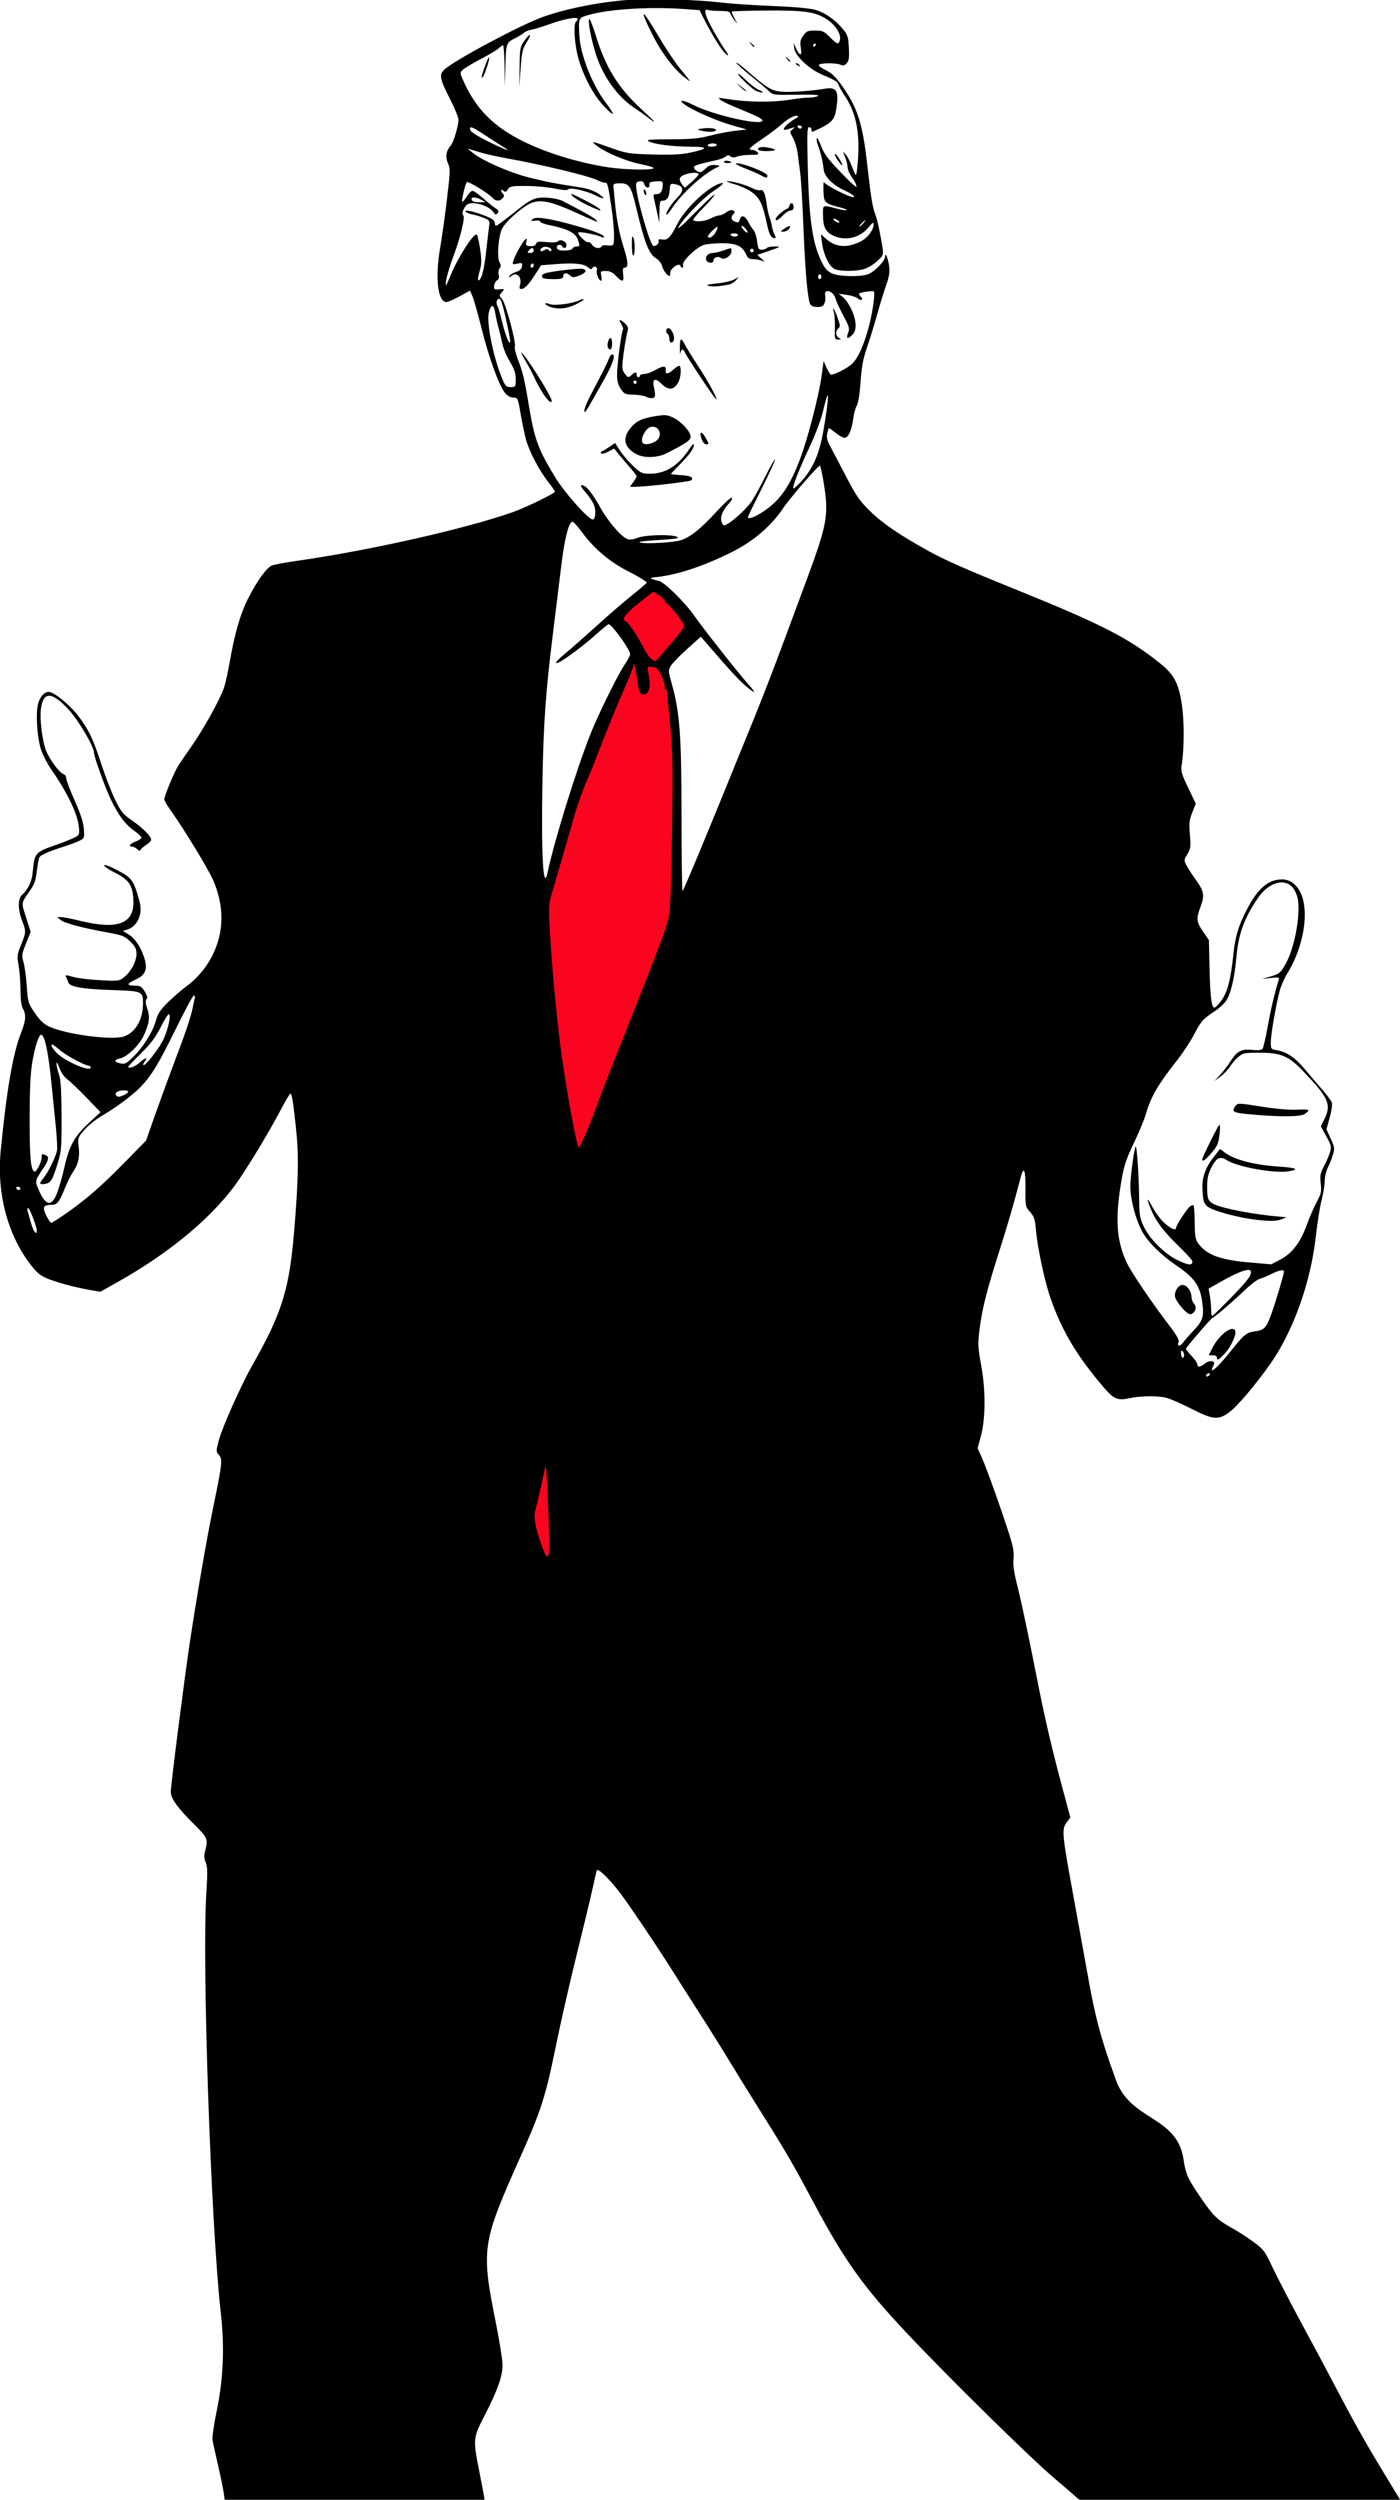 <?xml version="1.0" encoding="UTF-8" standalone="no"?>
<!-- Created with Inkscape (http://www.inkscape.org/) -->

<svg
   width="41.923mm"
   height="74.818mm"
   viewBox="0 0 41.923 74.818"
   version="1.1"
   id="svg13845"
   xml:space="preserve"
   inkscape:version="1.2 (dc2aedaf03, 2022-05-15)"
   sodipodi:docname="Trump as salesman.svg"
   xmlns:inkscape="http://www.inkscape.org/namespaces/inkscape"
   xmlns:sodipodi="http://sodipodi.sourceforge.net/DTD/sodipodi-0.dtd"
   xmlns="http://www.w3.org/2000/svg"
   xmlns:svg="http://www.w3.org/2000/svg"
   xmlns:rdf="http://www.w3.org/1999/02/22-rdf-syntax-ns#"
   xmlns:cc="http://creativecommons.org/ns#"
   xmlns:dc="http://purl.org/dc/elements/1.1/"><title
     id="title14425">Trump as salesman</title><sodipodi:namedview
     id="namedview13847"
     pagecolor="#ffffff"
     bordercolor="#666666"
     borderopacity="1.0"
     inkscape:showpageshadow="2"
     inkscape:pageopacity="0.0"
     inkscape:pagecheckerboard="0"
     inkscape:deskcolor="#d1d1d1"
     inkscape:document-units="mm"
     showgrid="false"
     inkscape:zoom="0.47354851"
     inkscape:cx="876.36217"
     inkscape:cy="281.9141"
     inkscape:window-width="1920"
     inkscape:window-height="991"
     inkscape:window-x="-9"
     inkscape:window-y="-9"
     inkscape:window-maximized="1"
     inkscape:current-layer="layer1" /><defs
     id="defs13842" /><g
     inkscape:label="Lager 1"
     inkscape:groupmode="layer"
     id="layer1"
     transform="translate(21.333,123.088)"><g
       id="g14419"
       transform="matrix(0.185,0,0,0.185,-17.391,-100.342)"><path
         style="fill:#fa041f;fill-opacity:1;stroke:none;stroke-width:0.265px;stroke-linecap:butt;stroke-linejoin:miter;stroke-opacity:1"
         d="m 84.942,-28.248 4.543,3.753 2.37,2.963 -5.334,6.519 0.79,4.938 0.988,15.211 0.79,40.298 c 0,0 -7.902,97.387 -8.692,97.387 -0.79,0 -18.569,-2.568 -18.174,-3.358 0.395,-0.79 2.963,-113.98 2.963,-113.98 l 2.173,-6.321 6.321,-18.174 8.297,-18.174 -4.346,-5.926 z"
         id="path13863" /><path
         style="fill:#000000;stroke-width:0.265"
         d="m 14.933,280.522 c -0.093,-0.691 -0.511,-2.745 -0.928,-4.564 -0.417,-1.819 -0.827,-3.664 -0.911,-4.101 -0.087,-0.453 0.202,-2.496 0.673,-4.763 1.076,-5.177 1.293,-10.25 0.674,-15.747 -1.617,-14.349 -3.081,-57.027 -2.341,-68.258 0.204,-3.091 0.182,-4.011 -0.11,-4.734 -0.27,-0.668 -0.295,-1.141 -0.098,-1.852 0.516,-1.859 0.39,-2.171 -1.734,-4.269 -2.71,-2.678 -3.819,-4.215 -3.819,-5.297 0,-1.084 2.177,-18.189 3.063,-24.065 1.191,-7.903 2.765,-16.982 3.852,-22.225 1.409,-6.793 1.488,-7.542 0.868,-8.227 -0.47,-0.52 -0.471,-0.604 -0.026,-2.308 0.55,-2.106 3.656,-9.059 5.457,-12.219 4.757,-8.347 5.983,-12.283 6.756,-21.696 0.702,-8.546 0.767,-12.181 0.298,-16.58 -0.472,-4.422 -0.672,-5.648 -0.92,-5.641 -0.091,0.003 -0.747,1.104 -1.457,2.447 -1.832,3.464 -4.409,7.787 -6.659,11.174 -3.912,5.887 -11.025,11.926 -19.913,16.908 l -2.729,1.529 -1.769,-0.307 c -2.424,-0.42 -5.453,-1.249 -7.005,-1.917 -0.986,-0.424 -1.607,-0.97 -2.615,-2.299 -3.649,-4.813 -5.385,-11.47 -4.741,-18.185 0.942,-9.82 1.989,-15.897 3.309,-19.197 0.767,-1.918 0.842,-2.945 0.287,-3.917 -0.247,-0.433 -0.381,-1.475 -0.388,-3.012 -0.005,-1.293 -0.143,-3.079 -0.305,-3.969 -0.275,-1.505 -0.247,-1.737 0.397,-3.317 0.831,-2.039 0.836,-2.156 0.164,-3.926 -0.702,-1.847 -0.699,-3.532 0.009,-4.172 0.974,-0.881 1.577,-2.149 1.709,-3.595 0.292,-3.183 0.379,-3.289 3.636,-4.432 1.271,-0.446 2.684,-1.004 3.14,-1.24 0.784,-0.405 0.822,-0.497 0.706,-1.662 -0.219,-2.196 -1.792,-5.477 -4.53,-9.45 -0.56,-0.813 -1.258,-2.154 -1.551,-2.981 -0.599,-1.69 -0.903,-5.162 -0.619,-7.058 0.233,-1.552 1.181,-2.637 2.069,-2.368 1.069,0.325 3.356,2.277 4.591,3.92 1.674,2.226 2.343,3.639 3.702,7.811 0.645,1.98 1.652,4.57 2.239,5.755 0.94,1.898 1.262,2.288 2.707,3.278 1.712,1.173 3.076,2.54 3.088,3.095 0.004,0.179 -0.32,0.533 -0.72,0.787 -0.4,0.255 -0.824,0.616 -0.941,0.804 -0.17,0.272 -0.295,0.26 -0.614,-0.06 -0.22,-0.22 -0.571,-0.401 -0.779,-0.401 -0.707,0 -0.381,-0.494 0.548,-0.83 0.509,-0.184 0.926,-0.467 0.926,-0.628 0,-0.161 -0.531,-0.667 -1.179,-1.124 -1.425,-1.004 -2.527,-2.476 -3.74,-4.994 -0.938,-1.948 -2.754,-6.969 -2.754,-7.615 0,-1 -2.489,-5.234 -4.1,-6.973 -2.726,-2.945 -4.096,-2.991 -4.487,-0.152 -0.22,1.602 0.212,5.195 0.81,6.738 0.554,1.427 2.16,3.618 2.803,3.822 0.261,0.083 0.475,0.389 0.475,0.68 0,0.291 0.618,1.92 1.374,3.62 0.975,2.192 1.407,3.527 1.485,4.59 0.106,1.431 0.077,1.516 -0.647,1.882 -0.417,0.211 -1.413,0.594 -2.213,0.852 -3.021,0.973 -4.19,1.489 -4.369,1.928 -0.102,0.249 -0.278,1.261 -0.392,2.247 -0.152,1.322 -0.406,2.079 -0.964,2.876 -1.625,2.321 -1.573,2.007 -0.761,4.556 l 0.737,2.314 -0.747,1.856 c -0.701,1.742 -0.726,1.932 -0.403,3.094 0.189,0.681 0.426,2.429 0.525,3.885 0.174,2.542 0.225,2.712 1.284,4.271 0.78,1.149 1.437,1.786 2.247,2.178 2.651,1.283 10.181,2.297 12.175,1.638 1.878,-0.62 3.098,-2.715 3.101,-5.327 0.002,-1.988 -0.074,-2.021 -5.026,-2.182 -4.683,-0.153 -6.845,-0.524 -7.053,-1.213 -0.071,-0.234 -0.233,-0.622 -0.359,-0.861 -0.212,-0.4 -0.12,-0.404 1.144,-0.048 0.756,0.213 2.746,0.453 4.422,0.535 3.036,0.148 3.052,0.145 3.914,-0.58 1.106,-0.93 1.901,-2.489 1.901,-3.725 0,-0.768 -0.205,-1.169 -0.992,-1.945 -0.89,-0.877 -1.251,-1.025 -3.506,-1.438 -4.304,-0.79 -7.146,-1.54 -7.752,-2.045 l -0.582,-0.486 0.578,-0.009 c 0.318,-0.005 1.806,0.289 3.307,0.652 5.869,1.422 8.536,0.425 8.454,-3.159 -0.059,-2.561 -0.652,-3.485 -2.994,-4.669 -0.826,-0.417 -1.585,-0.893 -1.687,-1.058 -0.277,-0.448 0.776,-0.058 2.702,1.001 1.75,0.962 2.111,1.54 2.983,4.78 0.521,1.934 -0.319,3.911 -1.888,4.443 l -0.825,0.28 0.943,0.556 c 1.085,0.64 2.135,2.291 2.624,4.125 0.434,1.63 0.015,2.484 -1.571,3.205 -1.396,0.634 -1.423,0.947 -0.082,0.947 0.901,0 1.112,0.122 1.614,0.934 0.417,0.675 0.5,1.026 0.299,1.269 -0.198,0.238 -0.161,0.675 0.125,1.506 0.475,1.379 0.329,2.455 -0.599,4.418 -0.738,1.562 -2.656,3.397 -3.816,3.651 -1.009,0.222 -0.989,0.569 0.046,0.796 0.723,0.159 0.966,0.042 2.018,-0.971 1.644,-1.584 3.19,-4.024 3.725,-5.876 0.368,-1.275 0.729,-1.824 2.034,-3.093 0.873,-0.849 2.102,-1.915 2.732,-2.369 3.665,-2.646 5.857,-6.835 5.864,-11.207 0.003,-1.975 -0.466,-4.118 -1.347,-6.148 -0.718,-1.654 -4.878,-8.505 -6.597,-10.863 -0.722,-0.991 -1.311,-1.982 -1.308,-2.204 0.006,-0.537 1.629,-4.427 2.267,-5.436 0.278,-0.44 1.296,-1.929 2.26,-3.307 1.856,-2.653 4.446,-7.329 5.125,-9.253 0.223,-0.633 0.646,-2.529 0.94,-4.214 0.794,-4.552 1.699,-7.706 2.901,-10.116 1.434,-2.873 3.055,-5.141 3.92,-5.483 0.388,-0.153 2.015,-0.464 3.616,-0.691 11.974,-1.698 27.464,-5.174 35.322,-7.924 2.09,-0.732 6.879,-3.054 6.879,-3.336 0,-0.112 -0.486,-0.818 -1.08,-1.569 -1.417,-1.793 -3.004,-4.784 -3.552,-6.694 -0.242,-0.841 -0.647,-2.746 -0.901,-4.233 -0.457,-2.676 -0.47,-2.704 -1.216,-2.731 -0.49,-0.018 -0.964,-0.29 -1.353,-0.778 -0.958,-1.201 -2.604,-5.733 -3.744,-10.307 -0.58,-2.328 -1.243,-4.681 -1.472,-5.227 l -0.417,-0.994 -1.688,0.928 c -0.929,0.51 -1.884,0.928 -2.123,0.928 -1.429,0 -1.875,-3.895 -1.016,-8.864 0.302,-1.746 0.8,-5.311 1.106,-7.922 0.519,-4.429 0.528,-4.81 0.127,-5.698 -0.452,-1.001 -0.273,-2.017 0.514,-2.916 0.424,-0.484 1.203,-3.129 1.203,-4.081 0,-0.381 -0.593,-1.85 -1.317,-3.267 -1.723,-3.37 -1.854,-4.032 -0.957,-4.864 1.641,-1.522 12.256,-7.191 15.931,-8.509 3.988,-1.43 9.803,-2.545 14.653,-2.811 3.758,-0.206 10.756,0.043 14.552,0.516 1.237,0.154 4.809,0.387 7.937,0.517 3.849,0.16 6.134,0.372 7.066,0.658 1.565,0.479 3.221,1.657 4.414,3.14 0.714,0.887 0.827,1.254 0.914,2.989 0.081,1.603 0.013,2.074 -0.36,2.486 -0.345,0.382 -0.579,0.444 -0.938,0.252 -0.623,-0.333 -3.346,-0.332 -3.552,0.002 -0.088,0.142 0.394,0.518 1.07,0.836 0.87,0.409 1.576,1.049 2.413,2.19 2.692,3.666 3.575,6.308 4.319,12.933 0.615,5.478 0.882,7.128 1.336,8.258 0.176,0.437 0.488,1.687 0.694,2.778 0.755,3.999 0.784,3.625 -0.366,4.718 -0.572,0.544 -1.523,1.134 -2.112,1.311 -1.379,0.413 -3.997,0.406 -4.846,-0.014 -0.851,-0.421 -1.761,-2.313 -1.997,-4.153 l -0.185,-1.445 0.928,0.814 c 1.509,1.325 3.36,1.429 5.564,0.313 1.056,-0.535 2.037,-1.848 2.039,-2.729 7.9e-4,-0.417 -0.17,-0.316 -0.839,0.496 -1.42,1.723 -3.827,2.259 -5.771,1.284 -1.187,-0.595 -1.582,-1.42 -1.587,-3.312 -0.004,-1.719 -0.215,-1.643 2.583,-0.936 0.623,0.157 1.192,0.227 1.264,0.154 0.073,-0.073 -0.437,-0.275 -1.132,-0.449 -2.443,-0.611 -2.581,-0.751 -2.64,-2.676 -0.029,-0.941 0.012,-1.558 0.091,-1.371 0.143,0.337 3.114,1.933 4.261,2.289 1.184,0.368 0.56,-0.286 -0.926,-0.97 -1.98,-0.911 -3.313,-2.28 -3.41,-3.502 -0.081,-1.034 -0.506,-2.815 -0.929,-3.898 -0.153,-0.393 -0.23,-0.861 -0.17,-1.04 0.06,-0.179 0.374,0.38 0.699,1.243 0.477,1.266 1.106,2.105 3.262,4.347 1.776,1.848 2.604,2.557 2.471,2.117 -0.11,-0.364 -0.335,-0.84 -0.5,-1.058 -0.6,-0.795 -0.961,-1.592 -0.961,-2.122 0,-0.298 -0.178,-0.984 -0.395,-1.525 -0.395,-0.983 -0.395,-0.983 0.112,-0.384 0.279,0.33 0.715,1.163 0.968,1.852 0.253,0.689 0.548,1.353 0.654,1.476 0.106,0.123 0.277,-1.127 0.379,-2.778 0.271,-4.375 -0.393,-7.44 -2.187,-10.098 -0.441,-0.654 -0.875,-1.419 -0.964,-1.7 -0.172,-0.543 -0.49,-0.74 -2.8,-1.734 -2.011,-0.866 -4.201,-2.947 -4.372,-4.154 l -0.131,-0.926 0.392,0.84 c 0.642,1.377 1.003,1.375 0.796,-0.004 -0.149,-0.997 -0.081,-1.344 0.394,-2.013 0.511,-0.718 0.724,-0.808 1.911,-0.808 1.206,0 1.439,0.103 2.394,1.058 1.222,1.222 1.407,1.275 1.619,0.464 0.236,-0.901 -0.646,-2.349 -1.98,-3.255 -1.907,-1.294 -3.606,-1.555 -9.851,-1.51 -3.036,0.022 -5.58,0.099 -5.653,0.172 -0.073,0.073 0.131,0.585 0.453,1.138 0.546,0.939 0.548,0.962 0.035,0.345 -0.303,-0.364 -0.62,-0.87 -0.705,-1.124 -0.124,-0.371 -0.463,-0.463 -1.703,-0.463 -0.851,0 -1.736,-0.072 -1.967,-0.161 -0.8,-0.307 -0.444,0.978 0.951,3.437 0.753,1.327 1.587,2.697 1.852,3.044 0.77,1.007 0.558,1.194 -0.269,0.238 -0.708,-0.818 -2.155,-3.251 -3.351,-5.632 l -0.532,-1.058 -2.379,-0.17 c -5.74,-0.411 -12.243,-0.005 -15.674,0.978 -1.531,0.439 -1.548,0.477 -1.396,3.294 0.17,3.162 2.135,8.113 4.352,10.968 0.665,0.857 1.138,1.627 1.05,1.711 -0.088,0.084 -0.795,-0.543 -1.572,-1.395 -1.691,-1.853 -3.349,-5.084 -4.082,-7.953 -0.565,-2.212 -0.715,-5.305 -0.27,-5.58 0.146,-0.09 0.265,-0.283 0.265,-0.429 0,-0.414 -2.255,0.009 -4.63,0.869 -1.164,0.421 -2.461,0.819 -2.881,0.883 -0.42,0.064 -0.956,0.285 -1.191,0.491 -0.235,0.206 -0.931,0.627 -1.547,0.937 -1.332,0.67 -1.372,0.799 -1.47,4.79 l -0.075,3.043 -0.057,-3.373 c -0.031,-1.855 -0.138,-3.373 -0.238,-3.373 -0.1,0 -0.427,0.226 -0.728,0.502 -0.3,0.276 -1.618,1.063 -2.927,1.748 -1.31,0.685 -2.606,1.461 -2.88,1.724 -0.488,0.467 -0.48,0.517 0.335,2.259 1.841,3.934 4.437,6.622 8.519,8.821 3.917,2.11 9.454,3.877 14.664,4.679 2.647,0.408 7.168,0.5 7.384,0.151 0.076,-0.124 -0.899,-0.427 -2.167,-0.675 -2.331,-0.455 -5.895,-1.981 -7.201,-3.084 -0.796,-0.673 -0.687,-0.65 2.778,0.582 2.201,0.782 2.692,0.855 6.482,0.958 3.075,0.083 4.593,0.007 6.068,-0.306 2.948,-0.624 2.949,-0.953 0.004,-0.959 -2.883,-0.006 -5.831,-0.381 -6.738,-0.856 -0.525,-0.275 0.05,-0.331 3.525,-0.339 3.397,-0.008 4.562,-0.116 6.402,-0.592 1.237,-0.32 3.082,-0.675 4.101,-0.788 l 1.852,-0.206 -2.249,-0.631 c -3.458,-0.97 -8.661,-3.462 -8.334,-3.991 0.08,-0.13 0.946,0.169 1.925,0.664 3.295,1.666 11.172,3.427 11.172,2.497 0,-0.275 -1.049,-0.786 -4.541,-2.214 -0.969,-0.397 -1.981,-0.898 -2.249,-1.114 -0.444,-0.359 -0.396,-0.379 0.556,-0.223 3.957,0.646 7.88,0.684 11.243,0.108 0.791,-0.135 1.922,-0.248 2.514,-0.25 0.592,-0.002 1.254,-0.123 1.473,-0.269 0.272,-0.181 -0.812,-0.245 -3.44,-0.203 -3.757,0.06 -3.85,0.048 -4.516,-0.591 -0.374,-0.359 -1.713,-1.485 -2.977,-2.503 -1.264,-1.018 -2.297,-1.952 -2.297,-2.077 0,-0.124 0.729,0.411 1.62,1.189 3.229,2.82 3.998,3.303 5.539,3.48 1.349,0.154 4.835,-0.077 7.281,-0.483 1.597,-0.265 2.077,0.308 1.874,2.24 -0.305,2.904 -0.554,3.202 -3.945,4.732 -0.109,0.049 -0.198,-0.099 -0.198,-0.329 0,-0.23 -0.168,-0.419 -0.373,-0.419 -0.312,0 -0.354,0.871 -0.257,5.358 0.207,9.601 0.755,13.455 2.36,16.624 0.491,0.968 0.908,1.403 1.646,1.713 1.177,0.495 4.391,0.567 5.718,0.129 1.033,-0.341 2.81,-2.143 2.816,-2.856 0.008,-0.87 0.479,0.224 0.658,1.528 0.13,0.944 0.014,1.664 -0.511,3.167 -0.374,1.07 -1.04,3.243 -1.48,4.83 -0.44,1.587 -1.16,3.918 -1.599,5.18 -0.616,1.769 -0.852,3.042 -1.033,5.554 -0.143,1.996 -0.379,3.483 -0.609,3.836 -0.206,0.318 -0.46,1.223 -0.563,2.011 -0.254,1.94 -0.807,3.197 -1.407,3.197 -0.265,0 -0.932,-0.371 -1.482,-0.824 -0.55,-0.453 -1.039,-0.781 -1.088,-0.728 -0.048,0.053 -0.164,0.454 -0.257,0.89 -0.121,0.566 0.003,1.113 0.432,1.906 0.331,0.612 1.487,2.815 2.569,4.895 1.719,3.305 2.223,4.033 3.991,5.767 1.962,1.925 4.806,3.861 9.399,6.398 2.656,1.467 6.03,2.957 13.879,6.128 14.172,5.725 18.569,7.975 23.716,12.135 2.182,1.763 2.906,3.159 3.428,6.602 0.406,2.682 0.385,7.357 -0.044,9.842 -0.151,0.872 0.003,1.395 1.059,3.596 l 1.235,2.576 -0.566,1.431 c -0.487,1.231 -0.541,1.735 -0.386,3.611 0.163,1.971 0.123,2.271 -0.41,3.134 -0.563,0.91 -0.57,0.993 -0.157,1.789 0.238,0.459 0.905,1.49 1.482,2.29 1.377,1.91 1.501,2.568 0.826,4.372 -0.748,1.998 -0.7,2.494 0.394,4.084 l 0.944,1.372 0.101,4.545 c 0.101,4.57 0.332,6.411 0.8,6.381 0.139,-0.009 0.622,-0.501 1.073,-1.092 0.987,-1.294 1.563,-3.44 1.952,-7.27 0.318,-3.142 0.842,-4.901 2.263,-7.605 1.785,-3.396 3.436,-4.786 5.687,-4.786 1.634,0 2.984,1.403 3.433,3.566 0.692,3.334 -0.384,8.061 -2.673,11.744 -0.435,0.699 -0.964,1.916 -1.176,2.704 -0.601,2.231 -1.442,7.094 -1.442,8.335 0,1.09 0.027,1.126 0.997,1.29 1.584,0.268 2.96,1.201 4.5,3.053 0.786,0.946 2.058,2.437 2.825,3.314 0.767,0.877 1.47,1.833 1.563,2.124 0.093,0.292 -0.067,1.38 -0.355,2.419 l -0.524,1.889 0.69,1.506 c 0.63,1.377 0.661,1.6 0.362,2.601 -0.18,0.602 -0.552,1.537 -0.827,2.076 -0.275,0.54 -0.5,1.5 -0.5,2.133 0,0.633 -0.227,2.037 -0.505,3.119 -0.278,1.082 -0.702,3.742 -0.944,5.911 -0.835,7.507 -3.713,15.487 -7.5,20.796 -2.439,3.42 -5.3,6.766 -6.549,7.661 -1.763,1.263 -2.577,1.181 -6.119,-0.612 -1.572,-0.796 -3.334,-1.575 -3.916,-1.733 -1.385,-0.375 -4.091,-0.367 -5.95,0.017 -2.256,0.466 -2.66,0.257 -5.023,-2.596 -3.924,-4.738 -6.107,-8.498 -7.889,-13.586 -0.932,-2.661 -2.112,-8.195 -2.351,-11.028 -0.145,-1.718 -0.284,-2.144 -0.946,-2.897 -0.762,-0.868 -0.775,-0.935 -0.748,-3.798 0.029,-3.071 -0.27,-3.756 -0.781,-1.79 -1.077,4.141 -2.071,7.572 -3.432,11.84 -2.051,6.434 -2.802,9.395 -3.208,12.651 -0.312,2.497 -0.292,2.92 0.28,6.093 0.729,4.044 0.68,8.539 -0.123,11.458 l -0.484,1.759 0.694,1.548 c 0.779,1.737 3.265,8.704 4.471,12.528 0.617,1.956 0.759,2.807 0.643,3.836 -0.113,1.002 0.071,2.19 0.757,4.895 0.498,1.965 1.746,7.858 2.774,13.097 1.643,8.376 2.632,12.591 5.062,21.574 l 0.611,2.259 -0.618,0.836 c -0.804,1.088 -0.735,1.812 1.151,12.108 0.8,4.366 1.891,10.378 2.424,13.361 1.099,6.15 2.054,9.67 4.266,15.734 2.229,7.119 9.912,6.056 11.068,13.113 0.394,2.619 0.649,3.195 2.836,6.399 1.967,2.881 2.689,3.588 4.913,4.808 0.976,0.536 2.58,1.565 3.563,2.288 1.707,1.255 1.851,1.448 3.205,4.318 2.955,5.999 6.096,11.531 9.228,17.501 3.773,7.202 5.556,10.395 8.683,15.544 l 2.851,4.696 h -25.908 c -24.315,0 -25.937,-0.029 -26.388,-0.463 -0.264,-0.255 -2.02,-1.769 -3.903,-3.365 -3.984,-3.378 -17.432,-16.614 -24.068,-23.689 -6.875,-7.33 -9.868,-11.531 -14.813,-20.786 -3.469,-6.493 -4.511,-8.284 -8.689,-14.932 -1.6,-2.547 -3.885,-6.238 -5.076,-8.202 -1.191,-1.965 -3.391,-5.477 -4.888,-7.805 -1.497,-2.328 -3.318,-5.186 -4.047,-6.35 -2.525,-4.035 -7.661,-11.649 -8.924,-13.229 -1.864,-2.332 -3.384,-3.746 -3.535,-3.286 -0.068,0.207 -0.38,1.566 -0.694,3.022 -0.314,1.455 -1.446,6.158 -2.516,10.451 -1.07,4.293 -2.604,11.029 -3.409,14.968 -1.67,8.176 -2.35,10.298 -5.716,17.84 -6.288,14.088 -6.398,14.841 -3.953,27.062 0.576,2.879 1.047,5.878 1.047,6.665 0,1.8 -0.827,4.122 -2.902,8.15 -1.899,3.685 -1.906,3.774 -0.806,9.319 0.433,2.183 0.79,4.118 0.793,4.299 0.004,0.262 -4.372,0.331 -21.013,0.331 h -21.018 z m 52.661,-154.517 c -0.093,-4.23 -0.434,-11.561 -0.544,-11.673 -0.053,-0.054 -0.161,0.244 -0.242,0.661 -0.212,1.099 -1.186,5.354 -1.49,6.507 -0.28,1.063 0.073,2.88 1.134,5.827 0.865,2.406 1.214,2.002 1.141,-1.323 z M 174.482,99.481 c 0.09,-0.146 0.044,-0.265 -0.101,-0.265 -0.146,0 -0.338,0.119 -0.428,0.265 -0.09,0.146 -0.044,0.265 0.101,0.265 0.146,0 0.338,-0.119 0.428,-0.265 z m 3.525,-3.969 c 2.011,-2.535 2.456,-2.896 3.789,-3.073 1.553,-0.206 1.868,-0.541 2.708,-2.882 0.699,-1.947 2.017,-6.375 2.017,-6.775 0,-0.403 -0.762,-0.26 -2.059,0.389 -0.686,0.343 -1.546,0.699 -1.909,0.791 -0.364,0.092 -1.458,0.932 -2.432,1.867 -1.787,1.716 -4.742,4.253 -5.16,4.428 -0.292,0.123 -4.314,4.799 -4.314,5.016 0,0.09 0.417,0.606 0.926,1.146 0.509,0.54 0.926,1.152 0.926,1.36 0,0.52 0.457,0.473 1.218,-0.126 0.812,-0.639 1.804,-0.464 1.421,0.251 -0.961,1.797 0.538,0.546 2.87,-2.393 z m -2.334,1.206 c 0,-0.264 -0.239,-0.412 -0.667,-0.412 h -0.667 l 0.563,-1.124 c 1.108,-2.214 3.374,-3.9 3.745,-2.786 0.182,0.547 -0.682,2.483 -1.537,3.44 -1.042,1.167 -1.437,1.409 -1.437,0.883 z m -5.531,-1.023 c -0.209,-0.209 -0.289,-0.141 -0.289,0.249 0,0.699 0.37,1.071 0.488,0.49 0.05,-0.247 -0.039,-0.579 -0.198,-0.738 z m 1.723,-3.359 c 1.514,-1.591 1.727,-2.247 1.451,-4.451 -0.352,-2.801 -1.228,-4.076 -4.177,-6.079 -2.561,-1.739 -4.674,-3.845 -5.6,-5.582 -1.061,-1.99 -1.889,-5.184 -1.887,-7.28 10e-4,-1.514 0.633,-6.17 0.87,-6.407 0.187,-0.187 0.515,4.649 0.55,8.103 0.03,2.977 0.103,3.455 0.728,4.788 0.98,2.089 3.465,4.545 5.621,5.554 1.685,0.788 2.283,0.827 2.283,0.147 0,-0.181 -1.001,-1.297 -2.225,-2.482 -2.368,-2.292 -3.6,-3.894 -4.38,-5.7 -0.888,-2.055 -0.827,-2.457 0.104,-0.683 0.514,0.979 1.415,2.178 2.039,2.712 1.095,0.937 1.816,1.214 1.816,0.697 0,-0.366 1.711,-2.998 2.228,-3.428 0.237,-0.196 0.505,-0.282 0.596,-0.191 0.091,0.091 0.178,1.35 0.192,2.796 0.022,2.229 0.111,2.745 0.58,3.378 1.382,1.866 3.543,2.656 8.406,3.074 l 3.403,0.293 1.488,-0.781 c 1.901,-0.997 3.226,-2.738 4.262,-5.596 0.432,-1.193 1.155,-2.86 1.607,-3.704 0.733,-1.371 0.803,-1.692 0.651,-3.005 -0.146,-1.266 -0.075,-1.648 0.515,-2.756 0.376,-0.708 0.817,-1.73 0.979,-2.272 0.271,-0.903 0.221,-1.12 -0.589,-2.593 l -0.884,-1.608 0.586,-1.206 c 1.151,-2.369 0.679,-3.42 -3.49,-7.77 -2.31,-2.41 -3.563,-2.941 -6.951,-2.944 -2.499,-0.002 -2.749,0.046 -3.491,0.67 -0.44,0.37 -1.046,1.072 -1.347,1.559 -0.301,0.488 -0.993,1.216 -1.536,1.618 l -0.988,0.731 0.942,-1.034 c 0.518,-0.569 1.262,-1.537 1.653,-2.152 1.047,-1.646 1.763,-2.027 3.484,-1.849 0.939,0.097 1.519,0.041 1.687,-0.162 0.141,-0.171 0.51,-1.739 0.821,-3.485 0.493,-2.765 1.081,-5.284 1.754,-7.514 0.19,-0.628 0.175,-0.633 -1.238,-0.478 l -1.43,0.157 1.265,-0.357 c 1.572,-0.443 1.786,-0.621 2.64,-2.19 1.374,-2.524 2.329,-7.595 1.93,-10.251 -0.102,-0.681 -0.466,-1.535 -0.848,-1.989 -1.328,-1.579 -3.91,-0.816 -5.601,1.654 -2.235,3.264 -3.176,5.829 -3.505,9.549 -0.303,3.427 -0.904,5.977 -1.681,7.132 -0.313,0.465 -1.13,1.214 -1.815,1.664 -1.901,1.247 -2.254,1.644 -3.377,3.803 -0.572,1.099 -1.79,2.95 -2.708,4.113 -3.118,3.951 -4.275,5.938 -5.076,8.72 -0.25,0.868 -1.085,2.892 -1.855,4.498 -1.54,3.212 -1.829,4.196 -2.394,8.169 -0.695,4.887 -0.36,8.197 1.155,11.396 0.769,1.626 4.069,6.489 6.978,10.286 0.992,1.294 1.52,2.213 1.421,2.471 -0.303,0.79 0.156,0.904 0.702,0.174 0.303,-0.405 1.061,-1.272 1.684,-1.927 z m -1.843,-3.697 c -0.523,-0.578 -1.026,-1.353 -1.118,-1.722 -0.205,-0.818 0.488,-1.989 1.178,-1.989 0.692,0 1.412,0.904 1.459,1.831 0.022,0.438 0.187,0.943 0.366,1.123 0.414,0.414 0.418,1.081 0.009,1.491 -0.519,0.519 -0.893,0.374 -1.894,-0.734 z m 11.519,-14.314 c -2.208,-0.287 -5.513,-1.132 -6.808,-1.742 -1.147,-0.54 -1.355,-1.049 -1.409,-3.458 -0.038,-1.684 0.539,-3.252 1.779,-4.834 0.513,-0.655 0.97,-1.24 1.015,-1.299 0.045,-0.06 0.291,0.075 0.546,0.3 1.473,1.295 4.806,2.214 9.036,2.491 2.743,0.18 3.363,0.437 1.773,0.735 -2.349,0.441 -8.51,-0.653 -10.305,-1.829 -0.977,-0.64 -1.628,-0.301 -2.403,1.254 -0.51,1.024 -0.679,1.772 -0.679,3.009 0,2.038 0.136,2.403 1.075,2.889 1.401,0.725 6.619,1.716 10.831,2.057 l 0.926,0.075 -0.745,0.318 c -0.824,0.352 -2.109,0.362 -4.632,0.034 z m -8.245,-9.704 c 0.007,-0.378 2.613,-5.622 2.794,-5.622 0.1,0 0.099,0.732 -0.003,1.627 -0.156,1.383 -0.346,1.819 -1.266,2.91 -1.003,1.19 -1.534,1.567 -1.525,1.085 z m 7.868,-7.283 c -2.937,-0.265 -3.193,-0.407 -2.485,-1.375 0.349,-0.477 0.468,-0.474 4.197,0.114 2.401,0.378 4.545,0.565 5.726,0.498 1.039,-0.059 1.889,-0.02 1.889,0.085 0,0.106 -0.265,0.377 -0.588,0.604 -0.678,0.475 -3.99,0.503 -8.739,0.074 z m -3.326,29.769 c 2.89,-2.964 3.528,-3.823 3.293,-4.437 -0.196,-0.51 -1.972,0.12 -4.698,1.664 l -2.104,1.192 0.204,1.222 c 0.112,0.672 0.204,1.669 0.204,2.214 1e-4,0.546 0.073,0.992 0.162,0.992 0.089,0 1.411,-1.282 2.939,-2.848 z M -15.354,76.132 c 0.005,-0.606 -1.155,-3.638 -1.392,-3.638 -0.128,0 -0.173,0.208 -0.098,0.463 0.074,0.255 0.329,1.148 0.566,1.984 0.387,1.366 0.918,2.05 0.925,1.191 z m 4.467,-2.578 c 3.311,-2.281 5.862,-4.484 9.599,-8.291 l 3.617,-3.685 1.504,-4.265 c 0.827,-2.346 2.25,-6.23 3.162,-8.631 1.802,-4.743 2.652,-7.288 2.918,-8.731 0.094,-0.509 0.229,-1.134 0.301,-1.389 0.072,-0.255 0.007,-0.463 -0.143,-0.463 -0.15,0 -1.456,2.411 -2.901,5.358 -2.781,5.671 -3.922,7.559 -5.692,9.411 -1.218,1.276 -3.782,3.209 -5.987,4.514 -1.609,0.953 -2.734,1.896 -3.642,3.053 -0.506,0.645 -0.573,0.961 -0.431,2.031 0.223,1.68 -0.028,2.879 -0.858,4.103 -0.376,0.554 -1.004,1.806 -1.396,2.781 -0.879,2.189 -1.221,2.614 -2.106,2.619 -1.359,0.008 -1.543,0.359 -0.89,1.702 0.322,0.662 0.685,1.204 0.806,1.204 0.121,0 1.084,-0.595 2.139,-1.321 z m -1.102,-3.707 c 0.337,-0.945 0.846,-2.775 1.133,-4.067 0.739,-3.331 1.626,-4.931 3.899,-7.031 l 1.917,-1.771 -2.241,-2.328 c -1.233,-1.281 -2.631,-2.616 -3.108,-2.967 -0.544,-0.401 -1.032,-1.103 -1.309,-1.885 -0.263,-0.742 -0.451,-1.019 -0.463,-0.685 -0.011,0.309 0.16,1.075 0.381,1.701 0.306,0.868 0.409,2.465 0.431,6.714 0.027,5.088 -0.023,5.749 -0.571,7.56 -0.865,2.858 -1.166,3.357 -2.104,3.495 -0.967,0.142 -0.999,-0.044 -0.178,-1.027 0.667,-0.797 1.855,-3.225 2.115,-4.32 0.086,-0.364 -0.017,-2.328 -0.229,-4.366 -0.212,-2.037 -0.514,-5.014 -0.67,-6.615 -0.476,-4.867 -1.094,-7.805 -1.644,-7.805 -0.393,0 -0.973,1.746 -1.423,4.285 -0.322,1.82 -0.442,4.186 -0.457,9.076 -0.02,6.314 0.181,8.584 0.779,8.783 0.322,0.107 1.168,-1.565 1.168,-2.31 0,-0.573 0.034,-0.592 0.64,-0.36 0.614,0.236 0.515,0.81 -0.365,2.114 -1.403,2.079 -1.399,2.06 -0.702,3.638 1.137,2.571 2.126,2.628 3,0.172 z m -6.013,-0.528 c 0,-0.146 -0.186,-0.265 -0.412,-0.265 -0.227,0 -0.339,0.119 -0.249,0.265 0.09,0.146 0.276,0.265 0.412,0.265 0.137,0 0.249,-0.119 0.249,-0.265 z m 91.316,-8.401 c 0.444,-0.982 1.334,-3.215 1.979,-4.961 0.644,-1.746 1.343,-3.592 1.552,-4.101 0.49,-1.193 6.871,-17.361 7.675,-19.447 1.817,-4.71 2.255,-6.024 2.52,-7.566 0.165,-0.959 0.357,-6.92 0.443,-13.733 0.13,-10.386 0.086,-12.692 -0.322,-16.801 -0.26,-2.619 -0.484,-5.019 -0.497,-5.333 -0.013,-0.314 -0.121,-0.51 -0.24,-0.436 -0.119,0.073 -0.182,-0.027 -0.141,-0.224 0.156,-0.739 -0.915,-3.095 -1.474,-3.245 -1.271,-0.341 -1.436,-0.225 -1.19,0.837 0.533,2.294 0.134,3.676 -0.997,3.459 -0.374,-0.072 -0.535,-0.537 -0.779,-2.254 -0.315,-2.215 -0.567,-3.231 -0.607,-2.441 -0.011,0.23 -0.51,1.539 -1.109,2.91 -1.629,3.733 -3.025,7.132 -4.489,10.933 -0.723,1.877 -1.488,3.782 -1.7,4.233 -0.554,1.181 -1.72,4.326 -2.119,5.715 -2.028,7.058 -3.407,11.814 -3.847,13.263 -0.498,1.64 -0.515,2.052 -0.258,6.35 0.369,6.192 1.184,14.694 1.886,19.677 0.948,6.729 2.479,14.949 2.784,14.949 0.067,0 0.485,-0.804 0.929,-1.786 z M -1.214,54.195 c 0.883,-0.402 0.858,-0.752 -0.054,-0.747 -0.903,0.005 -1.516,0.37 -1.275,0.76 0.23,0.373 0.488,0.37 1.329,-0.013 z m -5.412,-4.455 c 0,-0.146 -0.119,-0.265 -0.264,-0.265 -0.606,0 -3.672,-1.641 -4.683,-2.506 -0.6,-0.513 -1.161,-0.934 -1.247,-0.934 -0.339,0 -0.122,0.472 0.571,1.241 1.257,1.394 5.622,3.307 5.622,2.463 z m 7.946,-0.802 c 0.86,-0.804 1.423,-0.893 0.785,-0.125 -0.187,0.225 -0.278,0.472 -0.201,0.548 0.231,0.231 2.262,-2.305 3.087,-3.856 0.806,-1.515 1.44,-4.145 1.057,-4.382 -0.122,-0.075 -0.716,0.85 -1.321,2.057 -0.841,1.678 -1.589,2.677 -3.183,4.252 -1.146,1.132 -2.084,2.115 -2.084,2.183 0,0.414 1.134,0.001 1.86,-0.678 z M 91.935,14.815 c 1.421,-3.42 3.088,-7.468 3.704,-8.996 0.616,-1.528 1.682,-4.147 2.368,-5.821 4.539,-11.071 5.248,-12.908 11.336,-29.369 3.244,-8.772 3.511,-10.29 2.699,-15.337 -0.258,-1.606 -0.546,-2.92 -0.638,-2.92 -0.297,0 -4.885,5.307 -5.881,6.804 -1.934,2.906 -4.82,5.398 -8.256,7.131 -4.67,2.355 -9.16,3.827 -12.611,4.133 -0.966,0.086 -0.745,0.279 0.661,0.578 0.923,0.197 4.3,3.533 5.868,5.799 1.299,1.876 7.02,9.133 8.485,10.763 1.5,1.668 1.421,1.867 -0.202,0.509 -1.124,-0.941 -2.906,-2.881 -6.643,-7.232 l -0.693,-0.807 -2.19,1.97 c -1.205,1.084 -2.399,2.311 -2.655,2.726 -0.449,0.73 -0.443,0.834 0.174,3.043 1.274,4.568 1.544,8.327 1.546,21.528 0.001,6.654 0.079,12.011 0.173,11.906 0.094,-0.105 1.333,-2.989 2.754,-6.409 z m -24.605,3.373 c 1.018,-4.904 4.704,-16.791 6.966,-22.461 1.232,-3.088 4.365,-9.448 5.435,-11.035 0.525,-0.779 0.955,-1.598 0.955,-1.82 0,-0.723 -2.957,-4.834 -3.477,-4.834 -0.115,0 -1.05,0.757 -2.078,1.682 -2.394,2.156 -5.986,4.745 -6.395,4.609 -0.174,-0.058 0.401,-0.694 1.277,-1.412 0.876,-0.719 3.19,-2.752 5.141,-4.518 1.951,-1.766 4.559,-4.021 5.796,-5.013 1.237,-0.991 2.325,-1.914 2.419,-2.051 0.093,-0.137 -1.135,-0.908 -2.73,-1.715 -3.263,-1.65 -5.716,-3.71 -7.803,-6.553 -0.69,-0.939 -1.378,-1.666 -1.53,-1.615 -0.589,0.196 -1.241,2.811 -1.751,7.027 -0.293,2.419 -0.895,7.315 -1.339,10.88 -1.206,9.693 -1.55,14.553 -1.729,24.474 -0.208,11.564 0.15,17.683 0.841,14.354 z m 20.7,-37.883 c 0.764,-0.881 1.389,-1.784 1.389,-2.005 0,-0.471 -2.551,-3.702 -2.922,-3.702 -0.139,0 -0.223,-0.13 -0.186,-0.289 0.036,-0.159 -0.369,-0.57 -0.9,-0.913 l -0.966,-0.624 -2.321,1.813 c -2.237,1.747 -2.909,2.708 -2.109,3.015 0.42,0.161 1.902,2.394 2.909,4.38 0.366,0.722 0.936,1.506 1.266,1.741 0.58,0.414 0.631,0.391 1.526,-0.692 0.509,-0.616 1.551,-1.841 2.315,-2.723 z m 0.728,-15.823 c 1.564,-0.442 3.264,-1.775 5.835,-4.577 1.262,-1.375 2.41,-2.428 2.551,-2.341 0.141,0.087 -0.037,0.472 -0.397,0.857 -1.09,1.166 -1.544,2.288 -1.244,3.076 0.234,0.615 0.324,0.654 0.859,0.368 1.026,-0.547 3.079,-2.431 3.913,-3.591 0.439,-0.611 1.457,-2.44 2.261,-4.066 0.804,-1.625 1.524,-2.893 1.6,-2.817 0.076,0.076 -0.883,2.174 -2.13,4.664 -1.247,2.489 -2.268,4.584 -2.268,4.655 0,0.424 1.194,-0.017 2.598,-0.96 2.669,-1.793 4.258,-4.114 5.955,-8.7 1.216,-3.285 2.994,-10.209 3.394,-13.214 l 0.317,-2.378 0.455,1.017 c 0.25,0.559 0.56,1.081 0.687,1.16 0.32,0.198 2.626,-0.944 3.44,-1.704 0.931,-0.868 1.749,-2.591 2.58,-5.433 0.703,-2.406 1.262,-6.107 0.952,-6.299 -0.254,-0.157 -2.386,0.179 -2.386,0.376 0,0.097 0.141,0.318 0.313,0.49 0.483,0.483 0.016,0.725 -0.51,0.264 -0.256,-0.224 -1.06,-0.484 -1.788,-0.579 l -1.323,-0.172 0.714,0.548 c 0.393,0.302 1.018,1.212 1.389,2.024 0.826,1.805 0.881,3.322 0.146,4.057 -0.767,0.767 -1.058,0.65 -0.705,-0.285 0.28,-0.741 0.209,-0.997 -0.781,-2.844 -0.599,-1.116 -1.165,-2.354 -1.26,-2.75 -0.182,-0.767 -1.048,-1.404 -1.516,-1.114 -0.155,0.096 -0.22,0.412 -0.144,0.702 0.076,0.29 0.03,0.813 -0.103,1.161 -0.19,0.501 -0.434,0.633 -1.164,0.633 -0.611,0 -1.005,-0.157 -1.166,-0.463 -0.413,-0.788 -0.822,-5.461 -1.094,-12.502 -0.143,-3.711 -0.378,-7.64 -0.52,-8.731 -0.143,-1.091 -0.339,-2.58 -0.435,-3.307 -0.097,-0.728 -0.427,-1.78 -0.733,-2.339 -0.555,-1.012 -0.555,-1.018 -0.032,-1.425 0.296,-0.23 0.352,-0.351 0.128,-0.277 -1.306,0.433 -1.587,0.48 -1.587,0.268 0,-0.307 1.021,-1.233 1.809,-1.64 0.34,-0.175 0.562,-0.375 0.494,-0.443 -0.3,-0.3 -1.505,0.283 -2.585,1.252 -0.645,0.579 -2.092,1.673 -3.215,2.431 -2.106,1.423 -2.417,1.776 -1.563,1.776 0.273,0 0.645,0.179 0.826,0.397 0.286,0.345 0.136,0.397 -1.141,0.397 -0.809,0 -1.79,0.122 -2.181,0.27 -0.505,0.192 -0.816,0.183 -1.076,-0.032 -0.275,-0.229 -0.463,-0.221 -0.766,0.031 -0.221,0.183 -0.846,0.433 -1.389,0.554 -3.14,0.701 -3.765,0.901 -3.765,1.205 0,0.184 0.25,0.469 0.556,0.633 0.469,0.251 0.672,0.187 1.291,-0.407 0.567,-0.543 0.939,-0.682 1.627,-0.606 0.771,0.085 0.82,0.13 0.362,0.334 -2.184,0.972 -5.775,4.217 -7.403,6.689 -0.409,0.621 -0.795,1.079 -0.857,1.017 -0.215,-0.215 0.733,-1.745 1.65,-2.663 1.295,-1.295 1.168,-2.029 -0.402,-2.309 -0.606,-0.108 -0.668,-0.03 -0.738,0.942 -0.088,1.217 -0.437,1.751 -1.147,1.751 -0.435,0 -0.499,0.223 -0.518,1.786 l -0.021,1.786 -0.368,-1.72 c -0.203,-0.946 -0.433,-1.988 -0.513,-2.315 -0.12,-0.492 -0.035,-0.595 0.491,-0.595 0.634,0 0.95,-0.55 0.958,-1.669 0.003,-0.399 -0.182,-0.465 -1.121,-0.397 -0.9,0.065 -1.109,0.174 -1.047,0.544 0.111,0.66 -0.647,0.579 -0.821,-0.087 -0.103,-0.395 -0.317,-0.526 -0.758,-0.463 -0.5,0.071 -0.606,0.235 -0.568,0.881 0.115,1.981 2.197,9.194 2.753,9.538 0.366,0.226 1.036,-0.371 0.878,-0.782 -0.09,-0.235 0.099,-0.3 0.642,-0.22 0.851,0.125 1.31,-0.362 2.432,-2.582 1.22,-2.415 4.872,-5.872 6.843,-6.478 0.938,-0.288 0.511,0.2 -1.123,1.284 -1.582,1.05 -4.792,4.375 -5.557,5.755 -0.308,0.556 0.671,-0.295 2.589,-2.25 1.696,-1.729 3.149,-3.078 3.23,-2.998 0.08,0.08 -0.7,1.007 -1.733,2.059 -1.034,1.052 -1.81,1.983 -1.724,2.068 0.351,0.351 1.9,0.207 2.819,-0.262 0.541,-0.276 1.178,-0.501 1.416,-0.501 0.238,0 0.755,-0.23 1.15,-0.51 0.477,-0.34 0.844,-0.432 1.097,-0.276 0.303,0.187 0.313,0.302 0.051,0.563 -0.501,0.501 -0.393,1.009 0.267,1.257 0.485,0.182 0.622,0.119 0.74,-0.339 0.213,-0.832 0.854,-0.683 1.353,0.316 0.241,0.483 0.632,1.092 0.868,1.353 0.236,0.261 0.502,1.086 0.59,1.834 0.142,1.196 0.234,1.359 0.77,1.359 0.335,0 0.683,-0.119 0.773,-0.265 0.09,-0.146 0.663,-0.262 1.272,-0.259 1.106,0.006 1.104,0.007 -0.743,0.66 -1.019,0.36 -1.912,0.659 -1.984,0.665 -0.073,0.005 0.165,0.263 0.529,0.571 l 0.661,0.561 -0.661,-0.208 c -0.364,-0.115 -0.982,-0.21 -1.373,-0.212 -0.522,-0.003 -0.791,-0.194 -1.009,-0.721 -0.565,-1.364 -1.595,-1.851 -3.918,-1.851 -1.148,0 -2.493,0.135 -2.987,0.299 -1.203,0.4 -3.476,2.597 -3.318,3.207 0.136,0.524 -0.252,0.642 -0.434,0.132 -0.193,-0.538 -1.65,0.461 -1.624,1.113 0.012,0.297 -0.059,0.54 -0.157,0.54 -0.341,0 -1.014,-0.93 -1.193,-1.649 -0.103,-0.411 -0.558,-0.956 -1.054,-1.263 -1.053,-0.651 -1.788,-2.545 -3.059,-7.884 -0.92,-3.864 -1.172,-4.229 -2.891,-4.179 -0.765,0.022 -0.914,0.119 -0.857,0.556 0.038,0.291 0.132,1.244 0.209,2.117 0.266,3.026 0.697,5.303 1.46,7.729 0.756,2.402 0.785,3.252 0.111,3.252 -0.248,0 -0.304,0.294 -0.201,1.058 0.172,1.281 -0.136,1.351 -1.161,0.265 -0.545,-0.577 -0.993,-0.794 -1.643,-0.794 -0.852,0 -0.886,0.037 -0.735,0.794 0.087,0.437 0.062,0.794 -0.057,0.794 -0.33,0 -0.834,-1.268 -0.672,-1.69 0.192,-0.499 -0.422,-0.855 -0.7,-0.405 -0.179,0.289 -0.306,0.277 -0.698,-0.07 -0.681,-0.602 -2.215,-0.765 -5.109,-0.542 l -2.514,0.193 -0.839,1.323 c -1.105,1.742 -1.825,2.514 -2.344,2.514 -0.309,0 -0.377,-0.149 -0.25,-0.548 0.43,-1.354 -0.534,-2.358 -1.441,-1.502 -0.282,0.266 -0.329,0.259 -0.24,-0.035 0.061,-0.201 0.522,-0.499 1.025,-0.661 0.648,-0.209 0.94,-0.476 1.002,-0.917 0.081,-0.571 0.02,-0.606 -0.754,-0.436 -0.791,0.174 -0.831,0.147 -0.653,-0.437 0.278,-0.918 1.485,-3.098 1.91,-3.451 0.304,-0.252 0.34,-0.191 0.206,0.344 -0.144,0.573 -0.07,0.657 0.616,0.71 0.519,0.04 0.835,-0.086 0.946,-0.377 0.139,-0.363 0.425,-0.409 1.705,-0.275 0.951,0.099 1.645,0.053 1.82,-0.122 0.418,-0.418 1.394,-0.011 1.394,0.582 0,0.543 -0.389,0.688 -0.661,0.247 -0.282,-0.456 -0.972,-0.299 -0.875,0.198 0.069,0.357 0.355,0.463 1.243,0.463 0.679,0 1.206,-0.136 1.281,-0.331 0.07,-0.182 0.353,-0.331 0.628,-0.331 0.588,0 0.601,-0.083 0.187,-1.227 -0.354,-0.978 -1.784,-1.68 -4.515,-2.216 -0.837,-0.164 -1.521,-0.423 -1.521,-0.575 0,-0.157 -0.348,-0.225 -0.806,-0.157 -0.686,0.101 -0.752,0.064 -0.441,-0.247 0.467,-0.467 2.761,-0.128 6.765,1.002 3.164,0.893 4.802,1.535 4.802,1.881 0,0.131 -0.203,0.127 -0.463,-0.011 -0.669,-0.353 -3.519,-0.907 -3.706,-0.721 -0.233,0.233 1.297,1.748 1.585,1.57 0.135,-0.083 0.421,0.099 0.636,0.406 0.419,0.598 1.273,0.743 1.568,0.267 0.102,-0.164 0.508,-0.226 0.931,-0.141 0.417,0.083 0.83,0.023 0.928,-0.135 0.277,-0.449 0.141,-3.254 -0.299,-6.163 -0.556,-3.671 -0.606,-3.853 -1.065,-3.853 -0.223,0 -0.738,-0.172 -1.145,-0.383 -1.344,-0.695 -8.973,-2.535 -14.844,-3.581 -1.528,-0.272 -3.552,-0.735 -4.498,-1.029 l -1.72,-0.535 0.794,0.662 c 1.547,1.291 6.134,3.293 9.34,4.077 2.904,0.71 3.998,0.919 8.233,1.574 1.03,0.159 2.107,0.533 2.736,0.949 1.392,0.921 1.107,1.081 -0.496,0.279 -1.515,-0.758 -4.121,-1.303 -4.363,-0.912 -0.102,0.164 -0.895,0.107 -2.172,-0.157 -1.107,-0.229 -3.179,-0.416 -4.606,-0.416 -2.338,0 -2.627,0.054 -2.936,0.549 -0.276,0.441 -0.418,0.487 -0.725,0.232 -0.453,-0.376 -0.518,0.035 -0.076,0.477 0.232,0.232 0.224,0.405 -0.032,0.714 -0.436,0.525 -1.173,0.522 -1.611,-0.006 -0.585,-0.705 -4.014,-2.808 -4.206,-2.58 -0.263,0.314 -0.887,3.002 -0.733,3.156 0.072,0.072 0.392,-0.292 0.712,-0.809 0.32,-0.517 0.746,-0.94 0.947,-0.94 0.202,0 0.969,0.535 1.706,1.189 0.737,0.654 1.636,1.384 1.998,1.621 0.521,0.342 0.595,0.508 0.352,0.801 -0.257,0.31 -0.367,0.283 -0.682,-0.167 -0.832,-1.188 -3.698,-1.907 -4.388,-1.101 -0.525,0.613 -0.779,1.424 -0.502,1.605 0.369,0.243 -0.412,3.536 -1.567,6.608 -0.58,1.543 -1.118,3.341 -1.194,3.996 -0.131,1.126 -0.091,1.075 0.748,-0.926 1.279,-3.054 3.809,-6.958 4.234,-6.534 0.118,0.118 0.356,1.18 0.528,2.358 0.264,1.814 0.249,2.371 -0.103,3.633 -0.28,1.007 -0.318,1.459 -0.116,1.394 0.466,-0.151 0.903,-1.922 1.224,-4.953 0.162,-1.528 0.361,-3.217 0.443,-3.754 0.141,-0.923 0.097,-0.997 -0.815,-1.378 -0.53,-0.221 -1.379,-0.481 -1.886,-0.576 -0.507,-0.095 -0.999,-0.297 -1.093,-0.449 -0.235,-0.38 1.251,-0.065 3.141,0.666 1.166,0.451 1.527,0.723 1.587,1.193 0.076,0.594 0.113,0.583 1.434,-0.412 0.746,-0.562 1.877,-1.444 2.514,-1.96 1.902,-1.541 2.755,-1.867 4.572,-1.749 0.887,0.058 1.969,0.289 2.406,0.514 3.42,1.761 5.084,2.701 5.424,3.061 0.493,0.523 0.567,0.549 -3.307,-1.195 -3.931,-1.77 -5.557,-2.122 -7.097,-1.534 -1.434,0.548 -4.359,3.147 -4.842,4.304 -0.554,1.327 -0.773,4.489 -0.363,5.255 0.267,0.499 0.273,0.726 0.028,1.022 -0.177,0.213 -0.243,0.671 -0.15,1.042 0.114,0.454 0.037,0.733 -0.246,0.892 -0.226,0.127 -0.445,0.525 -0.485,0.885 -0.067,0.596 0.008,0.648 0.834,0.581 0.898,-0.073 0.902,-0.068 0.42,0.466 -0.475,0.525 -0.474,0.555 0.037,1.132 0.59,0.666 2.301,7.055 2.058,7.686 -0.084,0.218 0.141,1.151 0.499,2.075 0.796,2.052 1.053,3.129 1.758,7.368 0.933,5.605 1.486,7.107 4.333,11.774 1.476,2.419 5.338,6.747 6.02,6.747 0.414,0 0.559,-1.278 0.251,-2.213 -0.167,-0.505 -0.783,-1.464 -1.371,-2.131 -0.759,-0.862 -0.943,-1.213 -0.636,-1.213 0.648,0 1.639,1.203 2.987,3.624 1.263,2.268 3.356,4.705 4.368,5.085 0.387,0.146 0.943,0.083 1.606,-0.18 1.582,-0.627 7.137,-0.585 6.502,0.05 -0.062,0.062 -1.6,0.202 -3.418,0.312 -2.048,0.124 -3.053,0.271 -2.643,0.386 0.897,0.253 5.174,0.026 6.482,-0.344 z m -7.559,-9.438 c 0.301,-0.423 0.547,-0.847 0.547,-0.944 0,-0.096 -0.589,-0.852 -1.308,-1.679 -0.719,-0.827 -1.539,-1.798 -1.822,-2.157 l -0.514,-0.653 -0.946,0.509 c -0.52,0.28 -1.04,0.409 -1.155,0.286 -0.115,-0.123 -0.064,-0.275 0.113,-0.338 0.177,-0.063 0.73,-0.392 1.229,-0.731 l 0.907,-0.616 0.81,1.249 c 0.445,0.687 1.405,1.806 2.133,2.487 1.2,1.123 1.442,1.238 2.61,1.238 2.639,0 4.627,-1.242 6.515,-4.072 0.455,-0.682 0.687,-0.869 0.687,-0.554 0,0.573 -0.831,1.691 -2.479,3.334 -0.674,0.672 -1.225,1.267 -1.224,1.323 5.3e-4,0.056 0.685,0.138 1.521,0.183 1.592,0.085 2.218,0.385 1.76,0.843 -0.235,0.235 -7.306,1.048 -9.187,1.056 l -0.746,0.003 0.547,-0.768 z m 0.498,-4.518 c -1.887,-1.025 -2.287,-2.421 -1.139,-3.976 0.957,-1.297 1.875,-1.783 4.041,-2.141 1.709,-0.282 2.03,-0.264 2.981,0.164 1.305,0.589 2.899,2.297 2.899,3.108 0,0.594 -0.584,1.003 -3.821,2.672 -1.485,0.766 -3.725,0.844 -4.959,0.173 z m 2.973,-1.997 c 1.429,-0.739 0.843,-2.779 -0.689,-2.395 -0.729,0.183 -1.593,1.758 -1.334,2.432 0.185,0.481 1.051,0.465 2.022,-0.038 z m 7.643,-0.303 c -0.479,-1.26 -0.156,-1.615 0.483,-0.532 0.703,1.191 0.71,1.238 0.189,1.238 -0.222,0 -0.524,-0.318 -0.672,-0.707 z m -19.03,-4.771 c -0.002,-0.321 0.49,-1.511 1.092,-2.646 1.784,-3.36 2.57,-4.929 2.856,-5.701 0.148,-0.4 0.391,-0.728 0.541,-0.728 0.647,0 0.155,1.489 -1.416,4.279 -2.999,5.326 -3.069,5.436 -3.072,4.795 z m -6.728,-2.804 c -0.493,-0.771 -1.08,-1.841 -1.304,-2.376 -0.224,-0.536 -0.827,-1.69 -1.34,-2.566 -0.513,-0.876 -0.888,-1.592 -0.832,-1.592 0.445,0 4.909,7.062 4.909,7.766 0,0.549 -0.653,-0.012 -1.433,-1.231 z m 25.575,-2.511 c -1.329,-2.001 -2.495,-3.844 -2.592,-4.095 -0.245,-0.638 -0.592,-0.571 -0.716,0.137 -0.057,0.327 -0.095,-0.077 -0.085,-0.898 0.021,-1.621 0.188,-1.702 0.854,-0.414 0.238,0.461 1.179,1.983 2.09,3.383 1.706,2.62 3.142,5.247 2.965,5.424 -0.055,0.055 -1.187,-1.537 -2.516,-3.537 z m -8.889,3.089 c -0.269,-0.159 -1.157,-0.307 -1.974,-0.328 -1.375,-0.035 -1.529,-0.105 -2.09,-0.937 -0.455,-0.675 -0.606,-1.274 -0.606,-2.401 0,-1.528 0.702,-6.788 0.961,-7.208 0.078,-0.127 -0.049,-0.523 -0.283,-0.881 -0.523,-0.798 -0.194,-0.846 0.618,-0.089 0.42,0.392 0.551,0.73 0.434,1.124 -0.243,0.818 -0.645,3.249 -0.815,4.93 -0.121,1.195 -0.054,1.572 0.375,2.11 0.497,0.624 0.545,0.633 1.026,0.198 0.62,-0.561 0.859,-0.577 0.859,-0.059 0,0.218 0.119,0.397 0.265,0.397 0.146,0 0.265,-0.119 0.265,-0.265 0,-0.146 0.317,-0.265 0.704,-0.265 0.387,0 1.222,-0.304 1.856,-0.675 1.179,-0.691 1.744,-0.666 1.614,0.072 -0.119,0.677 0.41,0.651 1.174,-0.058 0.393,-0.364 0.838,-0.662 0.99,-0.662 0.409,0 0.335,1.765 -0.111,2.627 -0.683,1.322 -1.619,1.412 -2.765,0.266 -0.958,-0.958 -1.468,-0.801 -1.231,0.379 0.331,1.65 0.301,1.885 -0.247,1.95 -0.291,0.035 -0.749,-0.067 -1.019,-0.226 z m -1.495,-2.351 c 0,-0.146 -0.119,-0.265 -0.265,-0.265 -0.146,0 -0.265,0.119 -0.265,0.265 0,0.146 0.119,0.265 0.265,0.265 0.146,0 0.265,-0.119 0.265,-0.265 z m -4.64,-5.571 c -0.231,-0.373 0.083,-1.572 0.411,-1.572 0.143,0 0.26,0.417 0.26,0.926 0,0.901 -0.322,1.211 -0.671,0.646 z m 9.931,-1.403 c 0,-0.367 -0.119,-0.741 -0.265,-0.831 -0.412,-0.254 -0.311,-0.926 0.139,-0.926 0.435,0 0.99,1.162 0.864,1.809 -0.137,0.705 -0.738,0.663 -0.738,-0.052 z m 26.792,-1.824 c 0.023,-1.055 -0.057,-2.216 -0.179,-2.58 -0.121,-0.364 -0.127,-0.573 -0.012,-0.464 0.115,0.109 0.416,0.788 0.67,1.509 0.395,1.122 0.408,1.356 0.089,1.621 -0.514,0.426 -0.467,1.222 0.09,1.546 0.416,0.242 0.404,0.271 -0.119,0.278 -0.55,0.008 -0.58,-0.095 -0.54,-1.91 z M 67.657,-73.335 c -0.4,-0.146 -0.728,-0.365 -0.728,-0.485 0,-0.121 0.35,-0.088 0.777,0.074 0.802,0.303 3.79,-0.103 4.868,-0.66 0.267,-0.138 0.541,-0.196 0.609,-0.128 0.068,0.068 -0.502,0.435 -1.265,0.815 -1.458,0.727 -2.954,0.862 -4.261,0.384 z m 25.731,-3.375 c -0.487,-0.139 -0.15,-0.237 1.277,-0.374 1.066,-0.102 2.316,-0.378 2.778,-0.614 l 0.84,-0.429 -0.49,0.55 c -0.27,0.303 -0.806,0.609 -1.191,0.68 -1.675,0.31 -2.596,0.363 -3.214,0.187 z M 66.576,-77.966 c -0.297,-0.297 -0.199,-0.552 0.287,-0.747 0.772,-0.312 5.589,-0.887 6.164,-0.737 0.769,0.201 0.499,0.669 -0.633,1.1 -0.876,0.333 -1.027,0.324 -1.484,-0.089 -0.543,-0.491 -1.071,-0.358 -1.071,0.269 0,0.288 -0.376,0.381 -1.543,0.381 -0.849,0 -1.623,-0.079 -1.72,-0.176 z m 26.438,-2.9 c -0.221,-0.576 0.298,-1.157 1.034,-1.157 0.328,0 1.102,-0.179 1.721,-0.397 1.396,-0.493 1.323,-0.5 1.323,0.126 0,0.72 -1.2,1.496 -1.688,1.091 -0.44,-0.365 -1.223,-0.11 -1.223,0.398 0,0.514 -0.966,0.463 -1.167,-0.062 z m -11.864,-0.78 c -0.109,-0.111 -0.191,-0.925 -0.182,-1.811 0.014,-1.33 0.062,-1.496 0.277,-0.958 0.293,0.733 0.212,3.08 -0.095,2.769 z m 22.323,-3.118 c -0.164,-0.197 -0.409,-0.882 -0.545,-1.521 -0.808,-3.806 -1.215,-4.658 -2.726,-5.705 -0.551,-0.382 -1.744,-0.906 -2.651,-1.166 -0.908,-0.26 -1.412,-0.479 -1.121,-0.488 0.77,-0.023 3.035,0.617 4.059,1.147 0.486,0.251 1.05,0.394 1.253,0.316 0.496,-0.19 0.806,0.471 1.041,2.22 0.108,0.8 0.312,1.753 0.454,2.117 0.142,0.364 0.318,1.019 0.39,1.455 0.073,0.437 0.239,0.994 0.37,1.239 0.131,0.245 0.238,0.513 0.238,0.595 0,0.279 -0.463,0.152 -0.762,-0.209 z m 2.207,-1.219 c 0.863,-0.569 1.198,-0.511 0.678,0.116 -0.184,0.222 -0.588,0.402 -0.898,0.402 -0.5,-0.002 -0.475,-0.06 0.22,-0.518 z m -1.444,-1.574 c 0,-0.285 1.527,-1.611 1.855,-1.611 0.125,0 0.303,-0.24 0.396,-0.533 0.202,-0.638 0.66,-0.441 0.66,0.284 0,0.319 -0.181,0.514 -0.48,0.514 -0.264,0 -0.822,0.357 -1.24,0.794 -0.767,0.8 -1.191,0.997 -1.191,0.553 z m -30.571,-2.262 c -1.025,-0.499 -2.097,-1.165 -2.381,-1.48 -0.399,-0.442 -0.034,-0.328 1.6,0.498 2.177,1.102 3.376,1.878 2.91,1.885 -0.146,0.002 -1.103,-0.404 -2.129,-0.903 z m 9.299,-1.889 c -0.094,-0.245 -0.112,-0.506 -0.039,-0.578 0.073,-0.073 0.209,0.068 0.303,0.314 0.094,0.245 0.112,0.506 0.039,0.578 -0.073,0.073 -0.209,-0.068 -0.303,-0.314 z m 18.891,-2.884 c -0.364,-0.208 -1.492,-0.701 -2.508,-1.095 -1.015,-0.394 -1.701,-0.765 -1.524,-0.824 0.703,-0.234 5.09,1.462 5.09,1.968 0,0.438 -0.225,0.428 -1.058,-0.049 z m -5.968,-2.224 c 0.082,-0.132 0.386,-0.178 0.677,-0.101 0.728,0.19 0.663,0.341 -0.148,0.341 -0.372,0 -0.61,-0.108 -0.529,-0.24 z m 5.573,-1.874 c -0.247,-0.4 0.377,-0.581 1.402,-0.408 1.612,0.272 1.684,0.534 0.163,0.588 -0.782,0.028 -1.487,-0.053 -1.565,-0.18 z m 7.051,53.484 c 1.754,-1.958 2.76,-4.246 3.398,-7.732 0.595,-3.249 0.956,-6.282 0.722,-6.067 -0.079,0.073 -0.397,1.204 -0.707,2.514 -0.33,1.394 -1.218,3.778 -2.142,5.75 -1.864,3.978 -2.967,6.818 -2.648,6.818 0.126,0 0.745,-0.577 1.377,-1.282 z M 62.167,-61.599 c 0,-0.99 -0.21,-1.621 -0.946,-2.843 -0.52,-0.864 -1.066,-2.166 -1.214,-2.895 -0.148,-0.728 -0.434,-1.92 -0.637,-2.647 -0.202,-0.728 -0.446,-1.834 -0.541,-2.458 -0.206,-1.354 -0.663,-1.339 -1.009,0.033 -0.425,1.687 0.767,7.477 2.253,10.945 0.421,0.983 0.596,1.137 1.291,1.137 0.783,0 0.803,-0.032 0.803,-1.272 z m -1.295,-8.453 c -0.762,-3.491 -1.078,-4.562 -1.346,-4.562 -0.441,0 -0.6,0.574 -0.318,1.15 0.153,0.314 0.477,1.404 0.719,2.422 0.493,2.072 1.116,3.725 1.326,3.515 0.076,-0.076 -0.096,-1.212 -0.382,-2.524 z m 50.772,-8.134 c 0,-0.218 -0.119,-0.397 -0.265,-0.397 -0.146,0 -0.265,0.179 -0.265,0.397 0,0.218 0.119,0.397 0.265,0.397 0.146,0 0.265,-0.179 0.265,-0.397 z m -46.567,-1.868 c 0,-0.227 -0.119,-0.339 -0.265,-0.249 -0.146,0.09 -0.265,0.276 -0.265,0.412 0,0.137 0.119,0.249 0.265,0.249 0.146,0 0.265,-0.186 0.265,-0.412 z m 0,-2.366 c 0,-0.218 -0.104,-0.397 -0.232,-0.397 -0.128,0 -0.38,0.179 -0.562,0.397 -0.275,0.332 -0.237,0.397 0.232,0.397 0.323,0 0.562,-0.169 0.562,-0.397 z m 35.572,-0.155 c -0.085,-0.138 -0.268,-0.181 -0.406,-0.096 -0.138,0.085 -0.181,0.268 -0.096,0.406 0.085,0.138 0.268,0.181 0.406,0.096 0.138,-0.085 0.181,-0.268 0.096,-0.406 z m -33.727,0.033 c 0.256,-0.162 0.456,-0.14 0.581,0.063 0.105,0.17 0.283,0.217 0.396,0.104 0.283,-0.283 -0.461,-0.724 -1.082,-0.641 -0.28,0.037 -0.557,0.216 -0.617,0.398 -0.128,0.39 0.176,0.422 0.722,0.076 z m 27.673,-2.952 c 0.217,-0.419 0.321,-0.762 0.231,-0.762 -0.314,0 -1.67,1.426 -1.546,1.626 0.225,0.365 0.914,-0.088 1.315,-0.865 z m 3.555,0.561 c 0,-0.146 -0.305,-0.265 -0.677,-0.265 -0.384,0 -0.606,0.115 -0.514,0.265 0.09,0.146 0.395,0.265 0.677,0.265 0.282,0 0.514,-0.119 0.514,-0.265 z m 1.191,-1.058 c -0.265,-0.293 -0.541,-0.473 -0.614,-0.4 -0.073,0.073 0.085,0.372 0.35,0.665 0.265,0.293 0.541,0.473 0.614,0.4 0.073,-0.073 -0.085,-0.372 -0.35,-0.665 z m 19.05,-0.794 c 0.263,-0.291 0.419,-0.529 0.347,-0.529 -0.073,0 -0.348,0.238 -0.611,0.529 -0.263,0.291 -0.419,0.529 -0.347,0.529 0.073,0 0.348,-0.238 0.611,-0.529 z m -4.109,-0.54 c -0.627,-0.397 -0.966,-0.274 -0.409,0.148 0.28,0.212 0.575,0.321 0.654,0.242 0.079,-0.079 -0.031,-0.255 -0.245,-0.39 z m -57.672,-3.297 c -0.736,-0.421 -1.587,-0.515 -1.587,-0.176 0,0.419 0.356,0.573 1.301,0.564 l 0.948,-0.009 z m 34.179,-3.027 c 0.621,-0.574 1.073,-1.098 1.004,-1.165 -0.426,-0.415 -2.452,-0.056 -2.929,0.519 -0.23,0.277 -0.199,0.521 0.132,1.026 0.239,0.365 0.486,0.663 0.549,0.663 0.063,0 0.623,-0.469 1.244,-1.043 z m -30.589,-5.513 c -0.426,-0.251 -1.724,-1.081 -2.885,-1.845 -2.283,-1.503 -2.642,-1.636 -2.511,-0.926 0.053,0.288 1.137,0.987 2.864,1.849 2.675,1.334 4.137,1.867 2.532,0.923 z m 34.51,-0.324 c 0,-0.146 -0.291,-0.265 -0.646,-0.265 -0.355,0 -0.719,0.119 -0.809,0.265 -0.095,0.154 0.174,0.265 0.646,0.265 0.445,0 0.809,-0.119 0.809,-0.265 z m 13.758,-2.91 c 0,-0.146 -0.186,-0.265 -0.412,-0.265 -0.227,0 -0.339,0.119 -0.249,0.265 0.09,0.146 0.276,0.265 0.412,0.265 0.137,0 0.249,-0.119 0.249,-0.265 z m 2.249,-13.229 c 0.09,-0.146 0.037,-0.265 -0.117,-0.265 -0.154,0 -0.28,0.119 -0.28,0.265 0,0.146 0.052,0.265 0.117,0.265 0.064,0 0.19,-0.119 0.28,-0.265 z m 3.594,18.631 c -0.345,-0.504 -0.564,-0.979 -0.487,-1.056 0.077,-0.077 0.406,0.289 0.73,0.814 0.766,1.24 0.573,1.433 -0.243,0.243 z M 92.064,-101.848 c -0.595,-0.174 -0.557,-0.206 0.384,-0.324 1.254,-0.157 2.311,0.011 2.111,0.335 -0.169,0.273 -1.541,0.267 -2.495,-0.011 z m -8.599,-2.17 c -0.582,-0.447 -1.483,-1.087 -2.003,-1.421 -2.731,-1.757 -5.16,-5.111 -6.308,-8.708 -0.82,-2.57 -1.398,-5.711 -1.051,-5.711 0.116,0 0.587,1.22 1.047,2.712 1.577,5.116 3.599,8.38 7.316,11.81 2.443,2.254 2.76,2.672 0.999,1.319 z m 17.655,-4.21 c -0.654,-0.263 -2.97,-2.442 -2.97,-2.795 0,-0.12 0.566,0.338 1.257,1.016 0.691,0.679 1.673,1.414 2.183,1.633 0.982,0.423 0.554,0.556 -0.469,0.145 z m -2.648,-0.717 c -0.633,-0.618 -0.643,-0.649 -0.07,-0.202 1.129,0.88 1.183,0.93 0.996,0.93 -0.1,0 -0.516,-0.327 -0.926,-0.728 z m -35.683,-3.129 c 0.036,-2.94 0.092,-3.273 0.701,-4.163 0.997,-1.458 1.398,-1.396 0.484,0.075 -0.711,1.145 -0.82,1.604 -1.01,4.283 l -0.213,3.001 z m 26.431,1.41 c -1.549,-1.27 -3.468,-3.831 -4.742,-6.328 -2.481,-4.863 -2.013,-4.896 0.825,-0.058 1.156,1.971 2.794,4.407 3.64,5.415 0.846,1.007 1.49,1.831 1.432,1.831 -0.058,0 -0.578,-0.387 -1.155,-0.86 z m -32.486,-0.198 c 0.364,-1.313 1.013,-2.92 1.132,-2.801 0.164,0.164 -0.726,2.867 -1.053,3.198 -0.173,0.175 -0.2,0.04 -0.078,-0.397 z m 50.941,-1.587 c -0.238,-0.154 -0.271,-0.258 -0.082,-0.261 0.173,-0.002 0.389,0.115 0.479,0.261 0.203,0.328 0.111,0.328 -0.397,0 z m -1.621,-0.992 c -0.329,-0.42 -0.32,-0.429 0.1,-0.1 0.441,0.346 0.581,0.563 0.363,0.563 -0.055,0 -0.263,-0.208 -0.463,-0.463 z m -5.821,-2.381 c -0.329,-0.42 -0.32,-0.429 0.1,-0.1 0.441,0.346 0.581,0.563 0.363,0.563 -0.055,0 -0.263,-0.208 -0.463,-0.463 z"
         id="path13861"
         sodipodi:nodetypes="csssssscsssssssssccsscsssscscssccscccscccsccccsccscsccsscccscsccsccscsccscccscscssssssccccccssscsccssssssccsscccscccsccccssscssssscssssssssssssssscssssssscsssscssssscsssccsssscsssssssssssssscsccsssssssssscsssscscsscsscscssscccssssssssssssscscsscscsssssscscssssssscsssssscssssssssssscsssssssccssssssscssssssssssssssscsssssssssscsssscssssscsssssscsssccsssccscssssssssssssssssssscsccscsscsssssssssssssssssssssscsssssssssssscsssssssssssscsscssssssscsscssscssssssscsssssssssssssssssscssssscccsssssssssssscscccscscccsssssccssscsssscscsccssccsssssssscsccssssssccsscsccscsccssssssssssscsssscssscscssscsssssccssssccsccsscscscssccssscsssssssscssssscsssccssssssscsssssssssssssscscsssssscsscsssscsscsscssssssssscssssssssssssssssssscssssssssssssssssssssccsssssssssssssssssssssssscssssssccssscssssssscssssscsssssssssssscsssscsssssssssssscsssssssssssssssssssssscsssssssssssscssssssscsssscsssssssscscssscssssssssccsccssssssssscssscccssscsssscsssssscssscccsssssssssssssssscsssscsssssscsscsscccsssscsssssssssssssssssssssssssssssssssscssssssccssssssssssscsssssssssssssssssssscsssssssssssssssssscssssssssssccssscssssssssssssssssssscsssssssssssssscsssccsssssssssssssssssssssssssssssssssscssscscsssssssssscscccsssssssscssssssssscsscssscscsscssccsssssssssssssssssccssccsssssssssssccsccssssssssss" /></g></g></svg>
